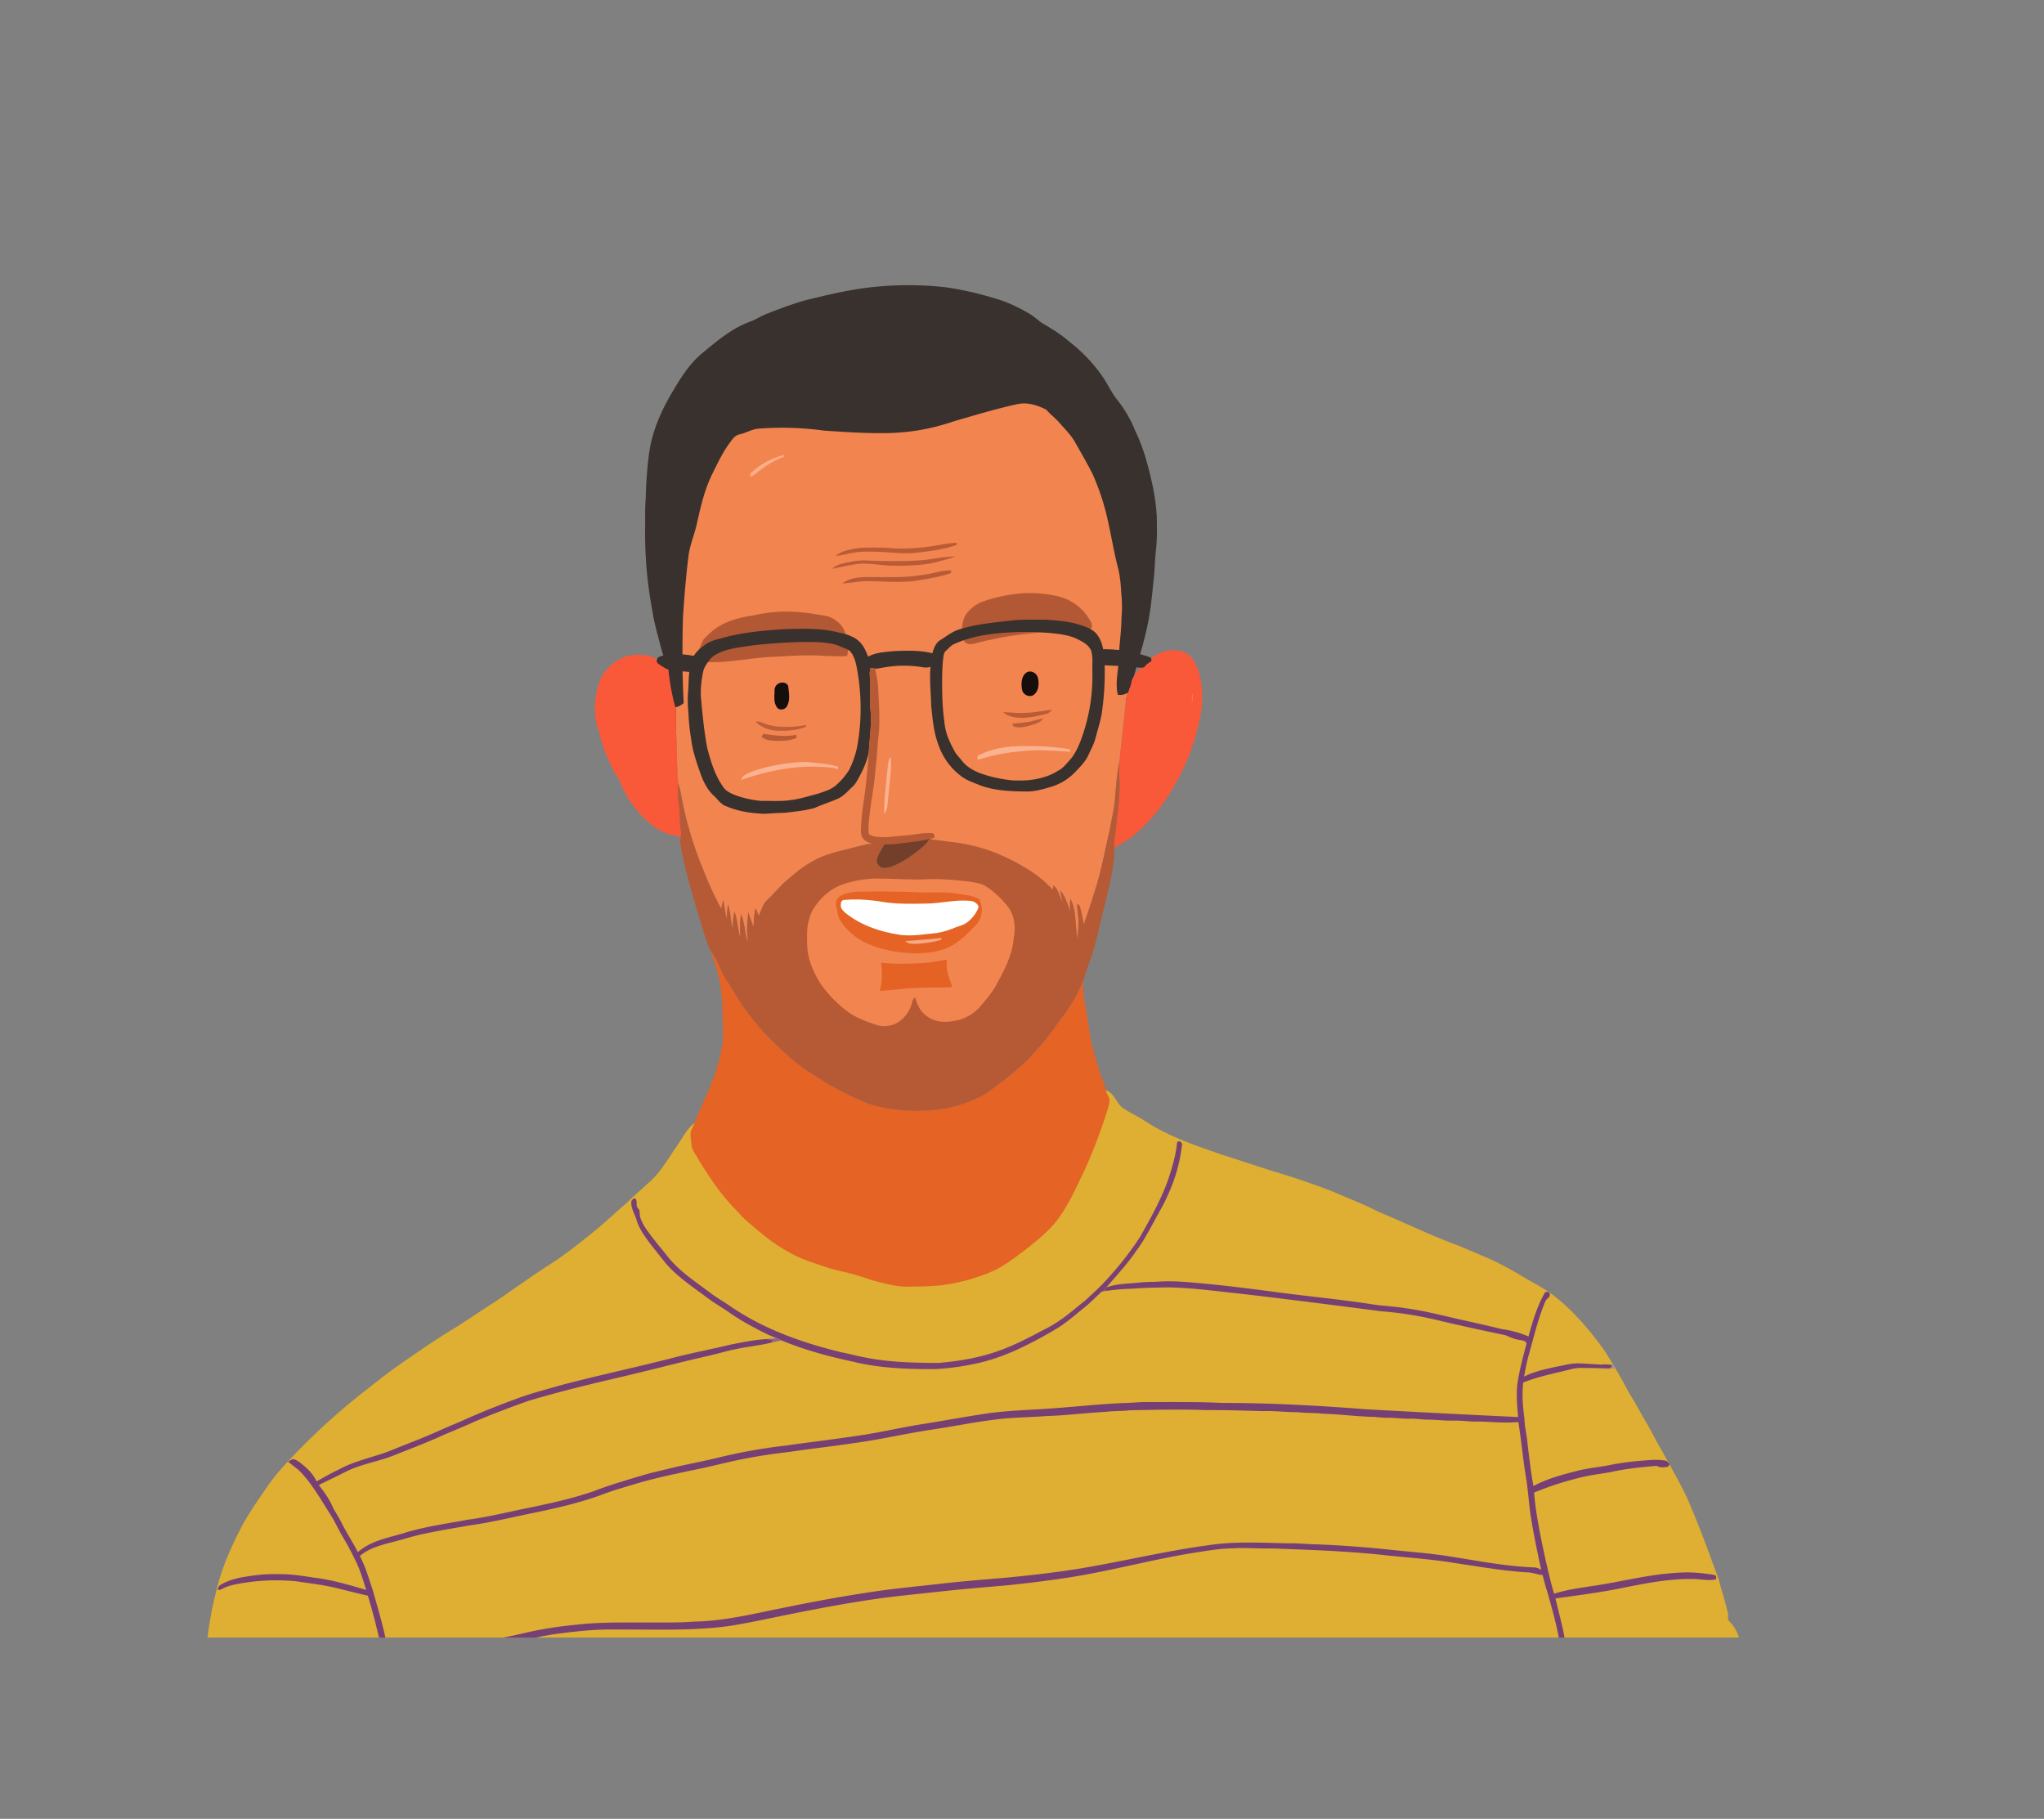 <?xml version="1.0" encoding="utf-8"?>
<svg xmlns="http://www.w3.org/2000/svg" viewBox="0 0 2121 1887.494">
  <rect x="0" y="0" width="2121" height="1887.494" fill="#808080" stroke="none"/>
  <defs>
    <style>.cls-1{fill:#38312d}.cls-3{fill:#f2844f}.cls-5{fill:#b95c36}.cls-8{fill:#b25835}.cls-9{fill:#f95939}.cls-14{fill:#fbb28f}.cls-16{fill:#b65a35}.cls-19{fill:#e56324}.cls-21{fill:#160e0b}</style>
  </defs>
  <g id="art">
    <path class="cls-1" d="M907.062 297.778a347.686 347.686 0 0 1 74.261.347 331.252 331.252 0 0 1 50.468 11.397c12.674 3.426 24.556 9.198 35.883 15.723 6.159 3.535 11.03 8.912 17.348 12.189 8.95 5.297 17.714 11.01 25.536 17.902a165.063 165.063 0 0 1 32.823 34.437c5.288 7.536 9.18 15.952 14.536 23.428a128.221 128.221 0 0 1 19.862 33.397 194.633 194.633 0 0 1 12.615 34.359c5.02 18.1 9 36.606 9.97 55.409.07 11.238.535 22.536-.821 33.724-1.238 11.04-1.297 22.16-2.614 33.19-1.287 12.338-2.396 24.705-4.515 36.933-3.852 22.239-11.03 43.686-16.863 65.44-1.109 2.98-1.376 6.465-3.604 8.881-1.346 5.09-.9 11.644-5.733 14.971-1.079 2.901-2.099 6.05-4.654 8.02-3.604 3.476-9.98 2.842-13.06-1.02-6.723-6.376-8.822-15.703-11.11-24.308a154.336 154.336 0 0 0-4.128-15.803 629.368 629.368 0 0 1-6.12-87.698c-.138-6.594 1.308-13.466-1.168-19.783-8.525-26.457-16.901-52.963-25.922-79.252-.822-2.277-1.624-4.723-3.594-6.258a242.905 242.905 0 0 0-41.606-28.704c-11.516-6.367-23.427-12.229-36.052-16.07-5.564-.674-11.208.02-16.803-.119-17.466.267-34.962-.228-52.389 1.08-9.535.93-19.11 1.494-28.625 2.593-2.921.179-5.416 1.753-7.941 3.07-1.753.99-5.228 1.07-4.95-1.743-16.318.743-32.042 5.763-47.578 10.417-24.496 7.376-47.666 18.347-70.598 29.546-4.376 2.485-9.327 4.228-13.06 7.693-11.149 13.486-21.16 28.071-28.22 44.141-13.426 29.497-17.851 61.875-25.882 93.025-1.168 4.288.129 8.605.545 12.892.01 15.783.119 31.586.792 47.36.426 3.158-.94 6.049-1.723 9.03-.198 7.91.723 15.802.762 23.704.218 3.06-2.118 5.277-3.218 7.91-1.663 4.06-5.02 7.03-7.158 10.813-2.763 3.941-9.367 2.911-11.367-1.287-3.773-7.149-4.357-15.436-5.228-23.328q-1.248-18.937-3.614-37.764c-.674-8.842-4.377-17.001-6.624-25.487-3.179-12.545-6.912-24.971-8.902-37.784a436.269 436.269 0 0 1-7.585-87.163c.14-9.942-.277-19.912.624-29.834a427.364 427.364 0 0 1 3.555-47.458c3.218-22.664 12.644-43.972 24.288-63.498 8.585-14.595 17.833-29.27 31.042-40.15 15.04-12.378 30.239-25.418 48.775-32.22 6.149-2.16 11.545-5.922 17.605-8.288 14.911-5.793 29.883-11.605 45.448-15.417 21.852-5.297 43.867-10.385 66.29-12.585Z"/>
    <path d="M1804.438 1699.428a38.78 38.78 0 0 0-11.259-18.068v-6.437c-2.356-10.842-5.812-21.387-8.723-32.08-1.852-6.694-4.406-13.15-6.832-19.636-8.406-23.416-17.328-46.656-27.328-69.429-7.921-16.555-17.07-32.477-25.952-48.518-6.1-10.228-11.199-20.99-17.308-31.21-4.713-7.861-8.875-16.039-13.694-23.822-5.259-8.496-9.555-17.506-14.664-26.071-5.09-8.159-9.654-16.644-15.179-24.516-15.238-20.962-32.328-40.933-53.122-56.607-7.822-5.634-16.307-10.258-24.684-14.981-10.248-6.04-20.447-12.17-31.13-17.387-7.971-4.11-16.338-7.347-24.527-10.971-7.921-3.357-15.773-6.892-23.902-9.734-23.318-8.93-45.844-19.763-68.836-29.476-8.01-3.248-15.584-7.446-23.506-10.892-16.397-6.901-32.635-14.209-49.478-19.991q-17.63-6.387-35.556-11.832c-20.113-6.065-39.973-12.971-60.033-19.22-27.922-9.743-56.469-19.12-81.282-35.635-7.416-4.95-15.773-8.327-22.99-13.585-6.437-5.277-8.516-15.714-17.349-17.902.12 1.604.268 3.218.436 4.852-1.683-1.01-3.268-3.179-5.446-2.258-.742 2.763 2.931 3.812 3.317 6.179-10.139 13.12-24.229 22.417-38.26 30.913-11.723 6.267-22.97 13.515-35.417 18.317-27.457 11.05-55.32 21.705-84.381 27.596-24.422 4.95-49.567 5.753-74.43 4.574-26.546-.663-52.946-4.536-78.776-10.456a459.42 459.42 0 0 1-54.776-16.317c-9.931-3.98-19.753-8.298-29.883-11.793-8.05-2.743-15.842-6.14-23.743-9.248-1.852-1.169-3.436.327-4.733 1.475.247.218.762.644 1.01.852-2.723 1.554-4.228 4.356-6.13 6.733a76.568 76.568 0 0 1 5.218-7.803c-.108-.742-.336-2.227-.445-2.96l.614 2.673c.733-.782 2.198-2.337 2.93-3.119.387-2.386.773-4.762 1.11-7.139-.891.02-2.673.07-3.564.09-8.536 6.01-13.117 15.741-18.952 24.1-8.897 12.742-16.506 26.655-28.08 37.279-7.942 7.248-16.081 14.308-23.784 21.823-12.05 10.357-23.532 21.336-35.933 31.299-14.897 11.968-29.824 23.942-46.032 34.11-19.22 12.298-37.527 25.952-56.538 38.567-15.298 9.773-30.22 20.14-45.735 29.566-16.655 10.179-32.616 21.417-48.706 32.437-15.624 10.595-30.22 22.576-45.072 34.2a683.536 683.536 0 0 0-76.856 71.638 201.798 201.798 0 0 0-17.723 21.763c-9.2 13.346-18.586 26.596-26.477 40.775-10.189 19.496-19.585 39.576-25.328 60.884a390.876 390.876 0 0 0-11.238 56.398Z" style="fill:#dfaf33"/>
    <path class="cls-3" d="M1055.535 419.419c10.4-2.28 20.981 1.01 30.16 5.752 4.1 4.743 9.159 8.536 13.327 13.219 5.704 6.555 12.05 12.664 16.407 20.278 6.238 10.981 12.565 21.922 18.288 33.19a248.556 248.556 0 0 1 13.229 37.369c4.911 18.793 7.743 38.061 12.347 56.924 2.703 9.248 3.634 18.892 4.12 28.476a134.52 134.52 0 0 1 .306 26.636c-.079 14.268-2.446 28.387-2.812 42.645-.327 12.348-3.97 24.873-.95 37.141a15.507 15.507 0 0 0 10.594-2.346 49.15 49.15 0 0 0-2.723 13.357c-1.89 19.179-4.218 38.319-6.06 57.508-2.88 12.832-3.525 26.001-4.792 39.052-.743 11.297-3.733 22.248-5.604 33.377-4.911 20.992-8.704 42.3-15.367 62.846-3.644 11.495-7.248 23.03-11.377 34.368-1.416-6.179-2.149-12.545-4.238-18.546a3.814 3.814 0 0 0-2.466-2.485c-.386 5.703 1.02 11.317 1.13 17.01.148 6.318-.486 12.615-.803 18.913-3.119-13.635-.703-28.596-7.515-41.26a56 56 0 0 0-.119 13.625c-2.495-7.902-5.268-15.892-10.278-22.596a97.033 97.033 0 0 0 2.288 12.209c-3.476-5.595-3.97-13.01-9.516-17.19-.168 1.466-.307 2.932-.436 4.417-5.94-5.743-11.93-11.486-18.723-16.219-23.546-16.189-50.419-27.982-78.797-32.17-9.792-1.386-19.644-2.416-29.407-3.96-.218-.357-1.891-3.14-2.238-3.704-4.357 1.01-8.525 2.783-12.97 3.357-4.645.614-9.338.723-13.992 1.228a224.034 224.034 0 0 0-49.21 7.317c-14.595 4-29.873 6.584-43.181 14.189-10.714 5.634-20.011 13.486-29.09 21.397-5.278 4.644-9.774 10.06-14.675 15.08-2.92 3.01-6.416 5.624-8.287 9.486-1.802 3.604-3.13 7.426-4.704 11.139-1.099-2.624-2.198-5.228-3.356-7.812-1.733 6.247-1.753 12.743-2.12 19.169-1.94-4.99-3.653-10.05-5.564-15.04-.297 7.426-1.703 14.852-.95 22.298.267 2.96.435 5.94.445 8.921-2.891-9.585-3.07-19.813-6.792-29.16-1.842 8.11-.832 16.427-.95 24.655-2.288-9.04-2.823-18.486-5.892-27.318-1.654 5.683-1.614 11.624-1.842 17.486-2.515-8.179-2.06-16.942-4.97-25.022-.703 4.862-.99 9.773-1.367 14.675-1.574-6.367-2.406-12.873-3.475-19.328-.773 3.04-1.486 6.09-2.169 9.149a349.579 349.579 0 0 1-18.635-40.487 377.656 377.656 0 0 1-23.545-80.639c-.664-3.346-1.733-6.584-2.575-9.872-1.465-17.624-1.158-35.308-2.05-52.953-.376-8.347.585-16.773-.722-25.06a20.558 20.558 0 0 0 8.614-4.506c-1.723-29.724-1.525-59.528-.792-89.282 1.366-20.863 3.09-41.705 5.624-62.449 1.307-11.852 6.258-22.833 8.803-34.408 3.99-17.694 7.96-35.646 16.159-51.963 5.248-10.417 10.09-21.12 16.981-30.596 3.04-4.08 5.96-9.208 11.407-10.228 6.663-1.376 12.594-5.357 19.476-5.842a319.495 319.495 0 0 1 67.736 2.01c23.606 1.624 47.27 3.238 70.945 2.456a221.652 221.652 0 0 0 63.38-11.922c21.99-6.377 43.94-13.052 66.33-17.961Z"/>
    <path d="M778.747 491.254a77.71 77.71 0 0 1 34.992-19.14c-.138.486-.406 1.466-.544 1.961a97.922 97.922 0 0 0-27.942 16.773 39.082 39.082 0 0 1-6.466 4.12c-.02-1.238-.04-2.476-.04-3.714Z" style="fill:#fcae88"/>
    <path class="cls-5" d="M963.342 567.367c9.857-1.26 19.555-3.91 29.546-4.03-.06.545-.188 1.624-.248 2.169-14.486 5.08-29.833 6.852-45.022 8.406-11.595 1.07-23.15-.9-34.725-1.178-8.713-.198-17.486-.762-26.13.663-6.574.802-12.872 3.288-19.545 3.377 5.604-4.763 13.01-6.14 20.02-7.446 8.13-1.555 16.437-.97 24.665-1.05 8.268-.109 16.496 1.159 24.764.96a226.087 226.087 0 0 0 26.675-1.87Z"/>
    <path d="M955.153 581.477c12.131-.872 24.07-4.02 36.28-3.96-7.734 2.802-15.774 4.633-23.705 6.782-14.763 2.891-29.912 2.99-44.903 2.703-8.932-.594-17.803-1.97-26.754-2.277-11.13.525-21.932 3.604-32.844 5.604 2.624-2.07 5.446-4.03 8.743-4.842 8.476-2.376 17.249-4.139 26.1-3.851 19.012.851 38.084 1.207 57.083-.159Z" style="fill:#b85b36"/>
    <path d="M973.253 593.547a66.849 66.849 0 0 1 13.724-1.634c-.05.694-.139 2.06-.179 2.743-11.347 4-23.308 5.852-35.14 7.773-17.12 2.851-34.477.653-51.696.683-8.713.089-17.268 1.852-25.942 2.376 6.832-5.218 15.704-6.406 24.06-6.594 10.23-.05 20.447.03 30.676.05a199.616 199.616 0 0 0 44.497-5.397Z" style="fill:#b75b36"/>
    <path class="cls-8" d="M1057.812 615.974c13.123-1.325 26.388-.07 39.25 2.663a51.718 51.718 0 0 1 35.11 27.21c1.773 3 .941 7.812-2.782 8.793-16.159 3.673-32.803 1.534-49.19 1.792a363.523 363.523 0 0 0-68.529 11.337c-3.713 1.04-8.565 1.248-11.09-2.198-2.96-4.456-2.95-10.179-2.218-15.288.743-4.327 1.367-8.892 3.912-12.585a38.683 38.683 0 0 1 19.634-14.11 157.806 157.806 0 0 1 35.903-7.614ZM781.58 638.678c13.198-2.871 26.743-4.594 40.279-3.871 11.218.327 22.278 2.297 33.348 3.97 9.921 1.624 19.12 8.753 22.04 18.556 2.258 7.515 3.843 15.674 1.714 23.417-6.822.644-13.674.109-20.506.139-19.2-1.773-38.468-.04-57.657.792-16.496.802-32.774 3.673-49.21 5-9.852 1.099-19.754.02-29.616-.198-.426-3.604-.307-7.436 1.94-10.476 2.506-3.426 3.674-7.515 5.417-11.327 2.97-3.911 6.802-7.11 10.466-10.367 11.872-9.466 27.021-13.446 41.784-15.635Z"/>
    <path class="cls-9" d="M1200.414 679.304c8.94-4.971 20.338-6.218 29.784-1.762 5.911 2.95 9.505 8.95 11.961 14.862 5.654 14.219 5.97 29.932 4.476 44.973-3.496 19.347-8.763 38.497-16.893 56.439-12.614 27.08-29.19 53.072-52.359 72.33-6.119 5.367-13.624 8.753-20.16 13.565-.217.743-.673 2.208-.9 2.941a57.607 57.607 0 0 1 .762-14.525c1.94-18.794 4.871-37.557 4.822-56.489a122.632 122.632 0 0 1-.138-22.07c1.841-19.19 4.168-38.33 6.06-57.508a49.15 49.15 0 0 1 2.722-13.357 46.757 46.757 0 0 0 3.386-10.16c.486-4.94 4.199-8.475 6.961-12.277a68.516 68.516 0 0 1 19.516-16.962ZM644.205 683.493c8.374-4.463 18.328-4.763 27.487-3.11 8.169 1.466 15.13 6.308 21.585 11.249 1.416 14.327 3.555 28.625 7.595 42.477 1.307 8.288.347 16.714.723 25.061.89 17.645.584 35.329 2.05 52.953-.11 5.763-.486 11.546.098 17.298.535 5.298 1.585 10.556 1.654 15.892a105.909 105.909 0 0 0 1.06 15.843 22.399 22.399 0 0 1-.694 9.882c-.317-.842-.97-2.515-1.297-3.357-12.426-.871-23.981-7.268-32.962-15.664a111.564 111.564 0 0 1-23.635-30.774c-2.911-5.426-4.634-11.436-8.09-16.565-4.871-7.229-8.01-15.417-11.426-23.378-3.861-8.98-5.515-18.664-8.743-27.863a79.066 79.066 0 0 1 3.436-48.428c4.109-9.456 12.176-16.73 21.16-21.516Z"/>
    <path d="M1237.208 729.01a21.406 21.406 0 0 1 .188-9.476 30.114 30.114 0 0 1-.188 9.476Z" style="fill:#fd7858"/>
    <path class="cls-5" d="M1064.367 739.743c9.189-.198 18.17-2.168 27.279-3.139a11.443 11.443 0 0 1-6.604 4.426c-11.565 2.822-23.794 5.674-35.597 2.555a19.514 19.514 0 0 1-8.337-4.515c7.753.119 15.486 1.337 23.26.673Z"/>
    <path d="M1067.338 749.15c5.113-.931 10.03-2.703 15.169-3.555-2.584 4.139-7.525 5.367-11.872 6.773-5.486 1.624-11.318 3.257-17.05 1.99-1.981-.07-2.823-1.683-3.16-3.406a159.504 159.504 0 0 0 16.913-1.802Z" style="fill:#b95d38"/>
    <path d="M783.975 748.655c5.288-.298 9.773 2.9 14.793 3.97 12.417 2.812 25.338 2.05 37.795-.188-.15.505-.446 1.525-.585 2.04-9.258 3.396-19.218 4.089-28.991 3.851-8.486-.297-17.18-3.287-23.012-9.673Z" style="fill:#bc5e38"/>
    <path d="M790.174 764.527c.475-.733 1.436-2.208 1.92-2.95 11.328 1.524 22.893 3.346 34.24.93.07 1.099.139 2.208.218 3.327-8.704 3.327-18.308 3.554-27.467 2.535a16.065 16.065 0 0 1-8.911-3.842Z" style="fill:#b65b36"/>
    <path class="cls-14" d="M1014.236 784.617c15.505-8.654 33.665-10.654 51.141-10.337a265.355 265.355 0 0 1 45.082 3.317c.04.634.138 1.891.178 2.515-16.704-.901-33.487-2.505-50.181-.535a207.871 207.871 0 0 0-46.002 8.98c-.09-1.326-.15-2.633-.218-3.94Z"/>
    <path d="M920.528 801.47c.99-5.397.316-11.496 3.673-16.17a82.512 82.512 0 0 1-.168 18.427c-1.05 10.892-2.218 21.773-3.209 32.675-.158 3.07-1.703 5.753-3.326 8.268-.357-14.447 1.89-28.814 3.03-43.2Z" style="fill:#fcb290"/>
    <path class="cls-16" d="M1161.769 789.568a122.632 122.632 0 0 0 .138 22.07c.05 18.932-2.881 37.695-4.822 56.489a57.607 57.607 0 0 0-.762 14.525 163.132 163.132 0 0 1-4.506 33.26q-4.054 18.015-8.594 35.902c-2.654 11.704-5.377 23.398-8.654 34.943-1.99 7-5.11 13.604-7.09 20.605a85.298 85.298 0 0 1-3.614 10.228c-5.95 15.892-15.198 30.319-25.734 43.537-9.466 14.328-20.763 27.348-32.714 39.636-7.407 6.802-14.902 13.526-22.764 19.803-4.891 3.713-9.951 7.209-14.753 11.03-7.595 5.951-16.704 9.447-25.566 13.02-21.853 7.932-45.557 9.427-68.568 7.318a147.872 147.872 0 0 1-26.615-4.733c-9.852-2.534-18.823-7.465-28.071-11.555-8.753-4.733-17.873-8.862-26.071-14.525-6.13-4.159-12.605-7.783-18.674-12.03-15.001-10.873-28.358-23.784-41.22-37.062-11.763-13.219-22.863-27.17-31.517-42.646-3.02-5.476-7.159-10.238-10.08-15.763-4.94-8.486-7.159-18.457-13.743-25.972-6.664-13.813-9.743-29.012-14.684-43.478-6.723-23.298-13.605-46.636-17.466-70.608a7.692 7.692 0 0 1 .138-2.524 22.399 22.399 0 0 0 .693-9.882 105.909 105.909 0 0 1-1.06-15.843c-.068-5.336-1.118-10.594-1.653-15.892-.584-5.752-.208-11.535-.099-17.298.842 3.288 1.911 6.526 2.575 9.872a377.656 377.656 0 0 0 23.546 80.639 349.579 349.579 0 0 0 18.634 40.487c.683-3.06 1.396-6.11 2.169-9.15 1.069 6.456 1.9 12.962 3.475 19.329.376-4.902.664-9.813 1.367-14.675 2.91 8.08 2.455 16.843 4.97 25.022.228-5.862.188-11.803 1.842-17.486 3.07 8.832 3.604 18.278 5.891 27.318.119-8.228-.89-16.546.95-24.655 3.724 9.347 3.902 19.575 6.793 29.16-.01-2.98-.178-5.96-.445-8.921-.753-7.446.653-14.872.95-22.299 1.911 4.99 3.624 10.05 5.565 15.041.366-6.426.386-12.922 2.119-19.17 1.158 2.585 2.257 5.189 3.356 7.813 1.575-3.713 2.902-7.535 4.704-11.14 1.871-3.86 5.366-6.475 8.287-9.485 4.901-5.02 9.397-10.436 14.674-15.08 9.08-7.911 18.377-15.763 29.091-21.397 13.308-7.605 28.586-10.189 43.18-14.19a224.034 224.034 0 0 1 49.211-7.316 182.15 182.15 0 0 1-18.268 3.604c-2.654 4.911-6.04 9.476-7.931 14.773-1.941 4.515 1.604 10.377 6.594 10.476 4.644.228 9.02-1.684 13.189-3.515 9.149-4.208 17.318-10.219 25.19-16.447 3.861-3.08 7.436-6.683 9.574-11.198.208.356.634 1.069.852 1.425 9.763 1.545 19.615 2.575 29.407 3.961 28.378 4.188 55.251 15.981 78.797 32.17 6.792 4.733 12.783 10.476 18.723 16.219.13-1.485.268-2.95.436-4.416 5.545 4.178 6.04 11.594 9.516 17.189a97.033 97.033 0 0 1-2.288-12.209c5.01 6.704 7.783 14.694 10.278 22.596a56 56 0 0 1 .119-13.625c6.812 12.664 4.396 27.625 7.515 41.26.317-6.298.95-12.595.802-18.912-.109-5.694-1.515-11.308-1.129-17.011a3.814 3.814 0 0 1 2.466 2.485c2.09 6 2.822 12.367 4.238 18.546 4.129-11.337 7.733-22.873 11.377-34.368 6.663-20.546 10.456-41.854 15.367-62.846 1.871-11.129 4.861-22.08 5.604-33.377 1.267-13.05 1.911-26.22 4.793-39.052Z"/>
    <path class="cls-14" d="M779.56 800.974c15.763-5.792 32.476-8.723 49.18-9.98a55.9 55.9 0 0 1 9.971-.04c10.377.92 20.863 1.713 30.893 4.763.08.821.168 1.663.267 2.505-2.04-.525-4.08-1.07-6.149-1.416-31.992-3.872-64.449 1.96-94.619 12.644 1.04-4.96 6.426-6.604 10.456-8.476Z"/>
    <path d="M950.54 870.612c4.444-.581 8.613-2.347 12.97-3.357.347.565 1.04 1.703 1.386 2.278-2.138 4.515-5.713 8.119-9.574 11.198-7.872 6.228-16.041 12.239-25.19 16.447-4.168 1.831-8.545 3.743-13.189 3.515-4.99-.1-8.535-5.961-6.594-10.476 1.89-5.297 5.277-9.862 7.93-14.773a182.15 182.15 0 0 0 18.27-3.604c4.653-.505 9.345-.621 13.99-1.228Z" style="fill:#733f2a"/>
    <path class="cls-3" d="M874.604 917.753a113.45 113.45 0 0 1 39.31-5.97c16.515.168 33.03 1.376 49.546.643 14.675-.475 29.31.862 43.854 2.723 5.526.891 11.308 1.743 16.1 4.832a98.062 98.062 0 0 1 22.08 20.397c7.397 9.466 8.684 22.13 6.318 33.596-1.287 17.605-10.01 33.319-18.2 48.547-4.544 8.288-10.851 15.397-16.96 22.556a45.258 45.258 0 0 1-26.695 14.426c-9.218 1.753-19.565 1.297-27.398-4.416-6.98-4.416-10.96-12.149-12.792-19.99a5.939 5.939 0 0 0-3.05 4.227 36.478 36.478 0 0 1-9.505 17.328c-6.981 7.168-18.08 10.159-27.646 6.98a157.086 157.086 0 0 1-19.98-7.822c-11.536-5.594-20.952-14.585-29.478-23.981-10.386-11.615-18.179-25.715-21.338-41.032-1.475-6.803-1.257-13.793-1.316-20.704a56.446 56.446 0 0 1 5.287-24.596c7.05-12.466 18.171-23.014 31.863-27.744Z"/>
    <path d="M992.086 942.586a48.055 48.055 0 0 1 10.515.753 36.984 36.984 0 0 0-4.089 3.03 222.049 222.049 0 0 0-6.426-3.783Z" style="fill:#fffef3"/>
    <path class="cls-19" d="M737.775 987.648c6.584 7.515 8.802 17.486 13.743 25.972 2.921 5.525 7.06 10.287 10.08 15.763 8.654 15.476 19.754 29.427 31.517 42.646 12.862 13.278 26.219 26.19 41.22 37.061 6.07 4.248 12.545 7.872 18.674 12.03 8.198 5.664 17.318 9.793 26.07 14.526 9.249 4.09 18.22 9.02 28.072 11.555a147.872 147.872 0 0 0 26.615 4.733c23.011 2.11 46.715.614 68.568-7.317 8.862-3.574 17.971-7.07 25.566-13.02 4.802-3.822 9.862-7.318 14.753-11.03 7.862-6.278 15.357-13.002 22.764-19.804 11.95-12.288 23.248-25.308 32.714-39.636 10.536-13.218 19.784-27.645 25.734-43.537-.485 14.03 2.783 27.744 4.902 41.527 1.742 8.872 2.267 17.981 4.782 26.705 2.456 9.594 5.357 19.08 8.298 28.546 1.624 5.495 4.742 10.495 5.535 16.258.287 3.278 2.218 5.96 3.584 8.842 1.109 5.307-1.307 10.446-2.713 15.457-7.278 22.278-15.516 44.27-25.655 65.41-7.882 16.614-15.714 33.545-27.259 48.012-9.753 11.802-21.922 21.219-33.913 30.615-10.168 7.466-20.268 15.318-31.883 20.447a197.582 197.582 0 0 1-46.685 13.535c-12.971 2.169-26.14 2.01-39.24 2.307-13.248.485-26.06-3.545-38.784-6.654a241.42 241.42 0 0 0-32.844-9.535c-10.892-2.267-21.248-6.406-31.794-9.822-15.278-5.258-29.298-13.575-42.26-23.12-8.554-6.565-16.723-13.615-24.882-20.645-3.891-3.743-7.307-7.95-11.189-11.684-14.308-14.852-25.744-32.13-36.606-49.567-2.535-5.1-6.436-9.644-7.683-15.278-.238-4.95-1.535-9.98-.693-14.882 3.822-7.683 6.346-15.921 10.05-23.655 9.574-20.99 18.803-42.497 22.466-65.439 1.476-8.179.802-16.516.555-24.764-.584-16.654-.476-33.586-5.1-49.735-1.802-7.783-4.88-15.17-7.08-22.823Z"/>
    <path d="M958.361 999.371c8.22-.414 16.229-2.366 24.358-3.534-1.852 9.881 2.268 19.288 5.515 28.377-11.525 1.288-23.15.139-34.695.911-13.624.278-27.11 2.406-40.695 3.208 2.802-9.505 2.753-19.516 1.505-29.269 14.624 1.664 29.36 1.046 44.012.307Z" style="fill:#e46224"/>
    <path class="cls-1" d="M1049.05 643.995c12.363-1.427 24.823-.762 37.23-.851 11.99 1 24.258 1.673 35.665 5.842 5.228 1.495 10.446 3.663 14.535 7.337 4.575 4.713 7.08 11.08 8.208 17.466a113.869 113.869 0 0 1 13.873.555c7.02.792 14.248.861 20.941 3.366 4.921 1.852 10.238 2.634 14.941 5.05a12.628 12.628 0 0 1 .377 3.248c-2.674 1.841-5.585 3.544-7.377 6.337-4.307 1.623-8.723-.525-13.13-.327-9.317-1.05-18.703-.93-28.04-1.654a287.905 287.905 0 0 1-2.347 44.963c-1.04 10.516-4.515 20.556-7.189 30.725-1.534 5.93-4.515 11.307-7 16.862-3.09 7.258-8.892 12.832-14.228 18.466a56.975 56.975 0 0 1-26.022 15.486c-7.862 2.297-15.872 4.634-24.14 4.535-16.644-.208-33.774-.683-49.468-6.881-5.901-2.466-12.1-4.466-17.347-8.219a68.05 68.05 0 0 1-24.596-32.932c-5.06-13.07-6.228-27.16-7.663-40.963-.248-13.466-1.911-26.922-.713-40.388a17.471 17.471 0 0 1-8.15.426 116.57 116.57 0 0 0-40.526.277c-2.892.327-5.753 1.356-8.684 1.109-1.564-.248-3.139-.565-4.683-.832a19.51 19.51 0 0 0-.97 7.704c.643 12.03-.407 24.12.712 36.13 1.416 14.526-.94 29.022-1.742 43.517-1.713 9.07-5.446 17.665-9.862 25.735-1.97 3.574-3.812 7.327-6.803 10.168-5.03 4.565-9.456 10.07-15.852 12.793-7.674 3.367-15.734 5.793-23.348 9.308-9.98 2.9-20.417 3.802-30.695 5.08-6.94.168-13.872.544-20.793 1.088-13.664-.356-27.526-2.287-40.18-7.703-6.13-1.911-9.347-7.723-13.951-11.684-6.13-5.881-9.952-13.654-12.863-21.506-4.08-11.585-8.208-23.269-9.822-35.497a229.148 229.148 0 0 1-3-28.705 130.58 130.58 0 0 1-.495-19.872c.9-7.396.475-14.862 1.426-22.239-5.763-.475-11.486-1.178-17.249-1.554-5.673-.228-10.327-3.812-14.832-6.862-2.901-1.852-1.842-6.575 1.366-7.456 11.327-4.367 23.744-2.554 35.428-.852 2.802-4.881 7.446-8.158 11.753-11.594 5.466-4.05 12.317-5.377 18.734-7.179 20.634-5.634 42.042-7.475 63.31-8.891 19.1-.476 38.567-1.297 57.211 3.683 8.436 1.624 17.427 4.614 22.912 11.634 3.169 3.882 5.04 8.585 6.912 13.19 8.208-4.476 17.723-4.803 26.813-5.714 13.298-.584 26.823-1 39.854 2.228 1.396-5.1 3.455-10.605 8.119-13.595 6.119-3.782 11.792-8.426 18.664-10.813 17.724-5.742 36.368-7.42 54.775-9.545Zm-13.714 13.249c-15.613 1.474-31.28 4.673-45.597 11.278-3.248 1.604-5.554 4.475-8.198 6.841-2.268 1.832-2.327 4.971-2.773 7.625-1.257 10.505-1.188 21.11-1.119 31.685a269.85 269.85 0 0 0 2.99 39.655c1.644 9.456 5.961 18.1 10.536 26.427 2.03 3.218 4.852 5.823 7.149 8.852 4.347 5.803 10.852 9.506 17.407 12.318a138.318 138.318 0 0 0 34.715 7.901c16.337.911 33.635-1.089 47.685-10.09 4.931-2.415 8.199-6.92 11.823-10.861 4.97-5.377 8.119-12.1 10.881-18.803a189.606 189.606 0 0 0 12.704-72.282c-.297-7.564.891-15.357-1.307-22.714-3.208-6.97-10.604-10-17.08-13.169-11.357-4.317-23.635-4.752-35.596-5.822a337.976 337.976 0 0 0-44.22 1.159Zm-221.824 9.733c-14.125.892-28.27 1.92-42.24 4.198-9.04 1.208-18.16 2.96-26.408 6.98-3.356 1.743-6.693 3.842-8.862 7.02-2.534 3.575-5.366 7.2-6.267 11.596a104.615 104.615 0 0 0-2.525 25.724c1.693 17.902 3.257 35.863 6.634 53.547 3.792 14.615 8.317 29.487 17.417 41.775 3.277 4.02 8.238 5.99 12.941 7.842a106.655 106.655 0 0 0 25.962 5.515c10.258-.158 20.605.683 30.794-.94 9.495-1.12 18.575-4.229 27.813-6.545 6.486-2.258 13.446-4.08 18.684-8.773a69.35 69.35 0 0 0 13.773-16.1 99.252 99.252 0 0 0 8.357-24.467 224.75 224.75 0 0 0-.554-81.569c-1.13-5.97-2.733-12.169-6.803-16.862-2.792-2.535-6.624-3.347-9.94-4.96-6.773-3.199-14.358-3.763-21.695-4.486a377.31 377.31 0 0 0-37.081.505Z"/>
    <path class="cls-16" d="M903.517 692.998c1.544.267 3.119.584 4.683.832.871 5.93 2.475 11.753 2.901 17.773.723 15.833 2.1 31.695.98 47.547-1.495 13.229-2.059 26.536-3.633 39.775-1.218 16.902-4.862 33.507-6.535 50.359a85.21 85.21 0 0 0-.406 16.13 14.81 14.81 0 0 0 5.574 2.554c10.813 1.881 21.744-.089 32.547-1.07 9.505-.425 18.822-3.227 28.407-2.168a6.232 6.232 0 0 1 1.93 4.446c-13.703 4-28.03 5.13-42.15 6.822-4.604.535-9.248.179-13.872.287-5.614.07-11.555-.683-16.258-3.97-3.159-2.317-4.446-6.337-4.337-10.12.188-15.812 3.277-31.367 5.08-47.032 1.049-11.604 2.514-23.18 3.088-34.814.803-14.495 3.159-28.991 1.743-43.517-1.119-12.01-.07-24.1-.713-36.13a19.51 19.51 0 0 1 .97-7.704Z"/>
    <path class="cls-21" d="M1065.882 697.493c4.822-2.138 10.209 1.486 11.219 6.377 1.356 6.01.702 13.902-4.942 17.575-4.623 2.555-10.693-.713-11.614-5.772-1.099-6.248-.9-14.635 5.337-18.18ZM809.066 708.81c3.238-1.197 8.13-.207 8.901 3.674.713 6.813 2.189 14.278-1.435 20.546-1.95 3.634-7.723 4.575-10.258 1.099-3.654-5.1-2.664-11.723-2.495-17.595a7.744 7.744 0 0 1 5.287-7.723Z"/>
    <path class="cls-19" d="M871.762 929.922c8.256-4.64 18.07-4.773 27.27-4.654 17.852-.237 35.694-.03 53.527.792 12.862.654 25.793-1.03 38.566 1.07 8.456 1.495 17.467 1.535 25.032 6.109 4.079 7.921 3.524 18.02-2.1 25.07-7.426 8.1-15.268 16.021-24.565 22.002-12.19 7.436-26.873 9.05-40.864 9.04-14.585-.634-29.289-2.733-43.022-7.882-13.526-4.792-25.813-13.773-33.556-25.961-2.931-4.298-2.842-9.684-4.238-14.526-1.238-4.05.089-8.89 3.95-11.06Z"/>
    <path d="M875.674 934.002c13.068-1.253 26.318-.268 39.289 1.792 14.694 2.475 29.645 2.247 44.488 1.91 15.782.08 31.368-4.307 47.19-2.821a10.767 10.767 0 0 1 8.209 4.545c.99 1.89-.15 3.95-1 5.653a36.256 36.256 0 0 1-10.03 11.922c-3.793 3.07-8.704 3.94-13.11 5.743a87.65 87.65 0 0 1-18.833 5.544c-12.11 1.08-24.22 3.347-36.408 2.03-20.823-2.93-41.695-9.604-58.25-22.981-2.01-1.911-4.506-3.96-4.684-6.931-.258-2.466.023-6.108 3.139-6.406Z" style="fill:#fff"/>
    <path d="M939.43 976.519c12.565-.634 25.08-1.96 37.596-3.15-.11.476-.317 1.417-.426 1.892-8.11 2.634-16.644 3.565-25.11 4.228-4.11-.02-9.09.465-12.06-2.97Z" style="fill:#f7a983"/>
    <path d="M1221.435 1185.6c2.119-2.922 6.03.267 5.02 3.247a169.818 169.818 0 0 1-15.921 54.112c-3.624 8.545-8.743 16.328-12.952 24.566-5.802 10.515-11.377 21.209-18.674 30.794-9.07 13.495-20.318 25.278-30.764 37.665-1.05 1.099-2.109 2.188-3.159 3.297 1.634.05 3.258.1 4.911.129-2.108.297-4.227.535-6.327.772-6.139 5.476-11.812 11.476-18.258 16.615-8.99 7.218-17.595 14.971-27.407 21.1a426.983 426.983 0 0 1-43.141 23.06c-14.694 6.496-29.943 11.902-45.755 14.873a259.413 259.413 0 0 1-37.656 4.921c-28.922.248-58.152-.762-86.361-7.693-25.249-5.367-50.29-12.2-74.192-22.061-1.911-.94-3.783-1.93-5.753-2.713-8.506-2.921-16.338-7.407-24.289-11.545a245.057 245.057 0 0 1-24.704-15.14c-7.198-5.04-14.892-9.327-21.912-14.614-14.595-11.02-30.16-21.13-42.388-34.893-5.823-7.13-11.516-14.348-17.19-21.576-5.871-8.03-12.04-16.248-14.515-26.05-2.07-5.645-5.436-11.22-4.931-17.447.257-2.04 2.09-2.99 3.812-3.585 1.94 1.812 1.723 4.416 1.703 6.862-.267 2.406 2.188 3.753 2.842 5.882.584 2.277.168 4.693.871 6.96 2.159 7.268 6.892 13.338 11.317 19.358 5.823 7.703 12.17 14.98 18.06 22.635 11.952 14.614 27.953 24.991 42.904 36.22 6.456 4.91 13.447 9.04 20.21 13.515 34.892 24.22 75.528 38.656 116.54 48.547 8.922 1.773 17.714 4.159 26.665 5.773 24.15 4.604 48.805 5.09 73.311 5.228 19.962-1.574 39.913-4.891 58.964-11.179 19.635-6.485 37.873-16.407 56.092-26.041 13.852-7.347 25.487-17.941 37.705-27.595 8.704-8.07 17.595-16.021 25.318-25.061a330.155 330.155 0 0 0 31.606-40.943c10.753-19.11 21.605-38.31 28.972-59.043 4.267-12.664 8.139-25.595 9.426-38.953Z" style="fill:#784074"/>
    <path d="M805.046 1388.284c1.97.782 3.842 1.772 5.753 2.713-3.188.673-6.357 1.416-9.545 2.109.079-.881.158-1.743.247-2.594-2.158-.317-4.307-.644-6.456-.852 3.288-.733 6.98.307 10.001-1.376Z" style="fill:#916693"/>
    <path d="M1673.331 1416.701c1.03.664 1.99 1.268 3.07 1.99a6.796 6.796 0 0 1-3.941 1.802 74.404 74.404 0 0 1-16.12-.683c4.406-.158 8.812.297 13.229.208 1.98.178 2.624-2.188 3.762-3.317Z" style="fill:#a88ba4"/>
    <path d="M229.687 1649.367c4.585-2.693 9.744-4.089 14.892-5.208a214.197 214.197 0 0 1 63.301-3.08c11.813 1.862 23.724 3.15 35.438 5.625 12.822 2.95 25.526 6.386 38.368 9.218 4.46 14.337 8.13 28.89 11.54 43.506h6.728c-.809-3.544-1.626-7.085-2.534-10.603-3.03-12.615-6.852-25.031-10.259-37.537-4.168-12.337-7.663-24.962-13.733-36.546 8.694-7.387 19.803-10.704 30.625-13.585 10.952-2.703 21.705-6.149 32.686-8.743 17.396-3.763 34.962-6.694 52.498-9.694 23.337-3.267 46.18-9.178 69.29-13.664 23.071-4.99 46.201-10.307 68.291-18.773 10.04-3.693 20.328-6.674 30.576-9.743 19.536-6.02 39.577-10.13 59.528-14.486 21.833-4.14 43.22-10.318 65.152-13.961 12.714-2.337 25.537-3.921 38.359-5.525 22.06-3.288 44.25-5.694 66.3-9.03 26.754-3.585 53.053-9.853 79.747-13.833 22.13-3.297 44.082-7.773 66.301-10.535 17.377-2.258 34.933-2.258 52.38-3.604 20.842-.604 41.556-3.298 62.369-4.417 8.218-1.069 16.526-.584 24.744-1.604 26.724-.485 53.488-1.168 80.212-.168 19.16-.188 38.3.535 57.449 1.02 12.288-.416 24.516 1.168 36.804 1.129 8.832 1.069 17.754.574 26.605 1.594 17.536.505 34.963 2.97 52.508 3.297 4.307.277 8.585 1.01 12.922.901 8.248-.178 16.446 1.159 24.694.97 6.624-.158 13.179 1.14 19.803 1.01 7.931-.01 15.823 1.228 23.764.951 9.575-.277 19.08 1.386 28.665.98 13.288.476 26.615 1.713 39.903.555 2.376 15.179 3.99 30.467 6.08 45.685 1.594 10.565 3.327 21.11 4.346 31.755 2.258 25.684 7.922 50.893 13.239 76.063a14.015 14.015 0 0 0-8.06-2.743c-27.754-1.06-55.092-6.307-82.45-10.654-22.239-3.802-44.755-5.376-67.172-7.733-25.645-2.703-51.37-4.644-77.143-5.555-9.248-.178-18.456-1.247-27.705-1.01-27.704-.514-55.617-2.267-83.123 2.02-45.587 6.09-90.282 17.21-135.65 24.576-23.676 3.763-47.499 6.456-71.342 8.803-24.416 2.138-48.873 4-73.231 6.842-22.784 2.594-45.636 4.673-68.32 8.109-28.834 4.297-57.51 9.515-86.065 15.337-32.843 6.337-65.518 15.021-99.154 15.556-14.496 1.237-29.051.841-43.577.91-23.1.03-46.23-.445-69.26 1.387-14.942 1.485-29.903 2.99-44.667 5.812-10.158 1.733-20.15 4.307-30.229 6.466-3.329.693-6.663 1.357-9.997 2.018h33.867c7.355-1.545 14.74-2.933 22.192-3.95 20.07-2.573 40.25-4.88 60.518-4.385 40.26-.396 80.767 1.831 120.73-4.11 21.169-3.485 42.1-8.238 63.142-12.376 27.605-5.516 55.28-10.754 83.142-14.823 20.477-3.08 41.092-5 61.668-7.258 24.724-2.802 49.497-4.97 74.29-7.04 22.715-2.238 45.39-5 67.945-8.525 45.725-7.13 90.371-19.843 136.166-26.606 11.06-1.772 22.21-3.406 33.437-3.554 13.575-.852 27.15.435 40.735.099 38.636 1.436 77.302 2.693 115.77 6.852 24.565 2.683 49.29 4.198 73.696 8.248 24.556 3.663 49.072 7.97 73.876 9.664 5.97-.12 11.584 2.277 17.476 2.89q1.93 8.303 4.515 16.427c4.586 15.992 9.166 32.086 12.233 48.447h5.943c-.395-2.52-1.008-5.02-1.393-7.523-2.525-11.07-5.396-22.051-8-33.101 25.09-3.466 50.26-6.714 75.043-12.06 23.2-4.525 46.706-8.872 70.44-8.07 7.06.445 14.228 1.842 21.258.247-.01-.94-.05-2.822-.059-3.762-.604-.218-1.812-.664-2.406-.881-11.941-1.931-24.08-3.12-36.19-2.218-26.338 1.188-52.033 7.505-77.925 11.901-17.229 3.01-34.784 4.614-51.538 9.892-3.634-11.555-6.099-23.397-8.911-35.16-4.96-23.051-9.912-46.181-11.932-69.707a318.323 318.323 0 0 1 52.726-16.714c10.169-2.287 20.585-3.149 30.754-5.446 14.407-3 29.101-4.327 43.745-5.624 3.634 2.228 7.942 1.614 11.922.812.376-.663 1.138-1.97 1.525-2.634-1.397-1.356-2.476-3.386-4.565-3.653a69.812 69.812 0 0 0-14.862-.604c-13.555.92-27.12 2.178-40.468 4.831-11.436 2.416-23.15 3.298-34.506 6.08-16.031 4.03-32.24 8.248-46.894 16.09-2.723-14.664-4.377-29.526-6.179-44.34-.723-8.653-3.05-17.109-3.208-25.812-1.654-12.328-2.733-24.863-1.198-37.26 13.407-5.327 27.496-8.456 41.487-11.802 5.803-1.317 11.556-3.308 17.576-3.308 5.535.06 11.09.03 16.634.208 4.406-.158 8.812.297 13.229.208 1.98.178 2.624-2.188 3.762-3.317a36.648 36.648 0 0 0-11.664-.544c-7.664-.456-15.317-1.04-22.981-1.268-7.931-.356-15.615 1.96-23.328 3.367-11.555 2.436-23.259 4.96-33.873 10.317 1.445-7.634 2.762-15.317 4.98-22.773 5.208-18.516 9.545-37.389 17.06-55.162 1.02-2.891 4.971-3.98 4.723-7.446-.109-2.633-3.346-3.267-5.119-1.861-8.119 14.169-12.773 29.922-17.01 45.606a106.579 106.579 0 0 0-27.22-7.574q-19.575-4.62-39.19-9.05c-20.1-4.347-39.982-9.803-60.39-12.585-12.416-2.13-25.05-2.387-37.467-4.505-34.25-5.189-68.766-8.328-103.085-13.08-25.961-3.387-51.943-6.634-78.024-8.892-12.545-1.168-25.18-2.06-37.775-1.287-6.614.525-13.258.187-19.862.92-11.679 1.298-23.793 1.01-34.962 5.1-1.05 1.099-2.109 2.188-3.158 3.297 1.633.05 3.257.1 4.91.129a199.926 199.926 0 0 1 24.447-2c12.496-1.02 25.051-1.12 37.577-1.426 24.238.446 48.32 3.654 72.39 6.287 26.704 2.832 125.66 15.407 148.473 18.497a370.249 370.249 0 0 1 63.142 10.307q33.077 7.708 66.35 14.585c4.842 2.149 9.734 4.297 15.061 4.97 2.604.476 7.683 1.06 6.386 4.971-3.297 12.219-6.475 24.506-8.683 36.992-2.07 12.575-.812 25.338.237 37.953q-78.732-3.684-157.444-8.04c-49.726-3.862-99.56-6.654-149.464-6.585-26.704-1.327-53.448-.831-80.173-.94-6.95.05-13.871.89-20.822.97-24.388.93-48.666 3.654-73.004 5.406-24.15 1.93-48.458 2.129-72.44 5.842-22.882 3.416-45.626 7.703-68.489 11.278-21.952 3.604-43.626 8.842-65.697 11.783-23.98 3.673-48.091 6.376-72.093 9.872a561.034 561.034 0 0 0-69.102 12.228c-14.863 3.723-29.943 6.436-44.864 9.902-11.14 2.762-22.358 5.188-33.408 8.307-17.536 5.238-35.14 10.357-52.25 16.912-21.25 7.357-43.25 12.278-65.242 16.822-21.516 4.298-42.834 9.714-64.597 12.664-23.08 4.278-46.508 7.367-68.915 14.585-15.931 4.565-33.18 7.882-45.972 19.22-4.981-10.04-11.23-19.378-16.299-29.369-2.792-5.871-6.435-11.248-9.535-16.931-3.446-8.634-9.06-16.12-14.664-23.437q14.823-7.07 29.497-14.456c15.387-7.387 32.506-9.872 48.3-16.2 17.644-7.04 35.437-13.713 52.695-21.694 10.407-4.356 20.863-8.614 31.121-13.327 18.268-7.803 36.863-14.813 55.577-21.457 32.447-9.792 65.44-17.664 98.431-25.377 29.447-6.872 58.657-14.734 88.164-21.348 10.238-2.287 20.258-5.436 30.565-7.426 12.001-2.436 24.23-3.594 36.102-6.644.079-.881.158-1.743.247-2.594-2.158-.317-4.307-.644-6.455-.852-12.427.792-24.705 3.248-36.884 5.713-20.952 5.08-42.18 8.941-63.003 14.556-37.864 9.564-76.054 17.803-113.838 27.714-16.407 4.822-33.052 9.01-48.993 15.288q-28.517 10.426-56.191 23.03c-13.318 5.348-26.25 11.586-39.586 16.903-9.14 3.733-18.388 7.208-27.517 11-18.932 8.06-39.725 11.288-57.845 21.328-7.812 3.585-15.15 8.06-22.714 12.11-3.654-8.15-10.495-14.437-17.486-19.764a16.965 16.965 0 0 0-6.96-3.406 29.427 29.427 0 0 0-4.981 2.605c3.832 3.792 8.584 6.485 12.367 10.337 12.585 13 21.358 28.952 31.071 44.081 4.96 7.565 8.476 15.942 13.169 23.665 4.99 8.337 9.505 16.941 13.694 25.714 4.683 9.367 7.357 19.546 10.683 29.447-17.842-5.218-35.744-10.644-54.28-12.773-12.466-1.97-25-3.91-37.665-3.604-13.298-.426-26.536 1.287-39.577 3.753-6.772 1.545-13.575 3.624-19.526 7.287a5.96 5.96 0 0 0-2.95 5.278c1.228-.06 2.574.198 3.653-.555Z" style="fill:#774074"/>
  </g>
</svg>